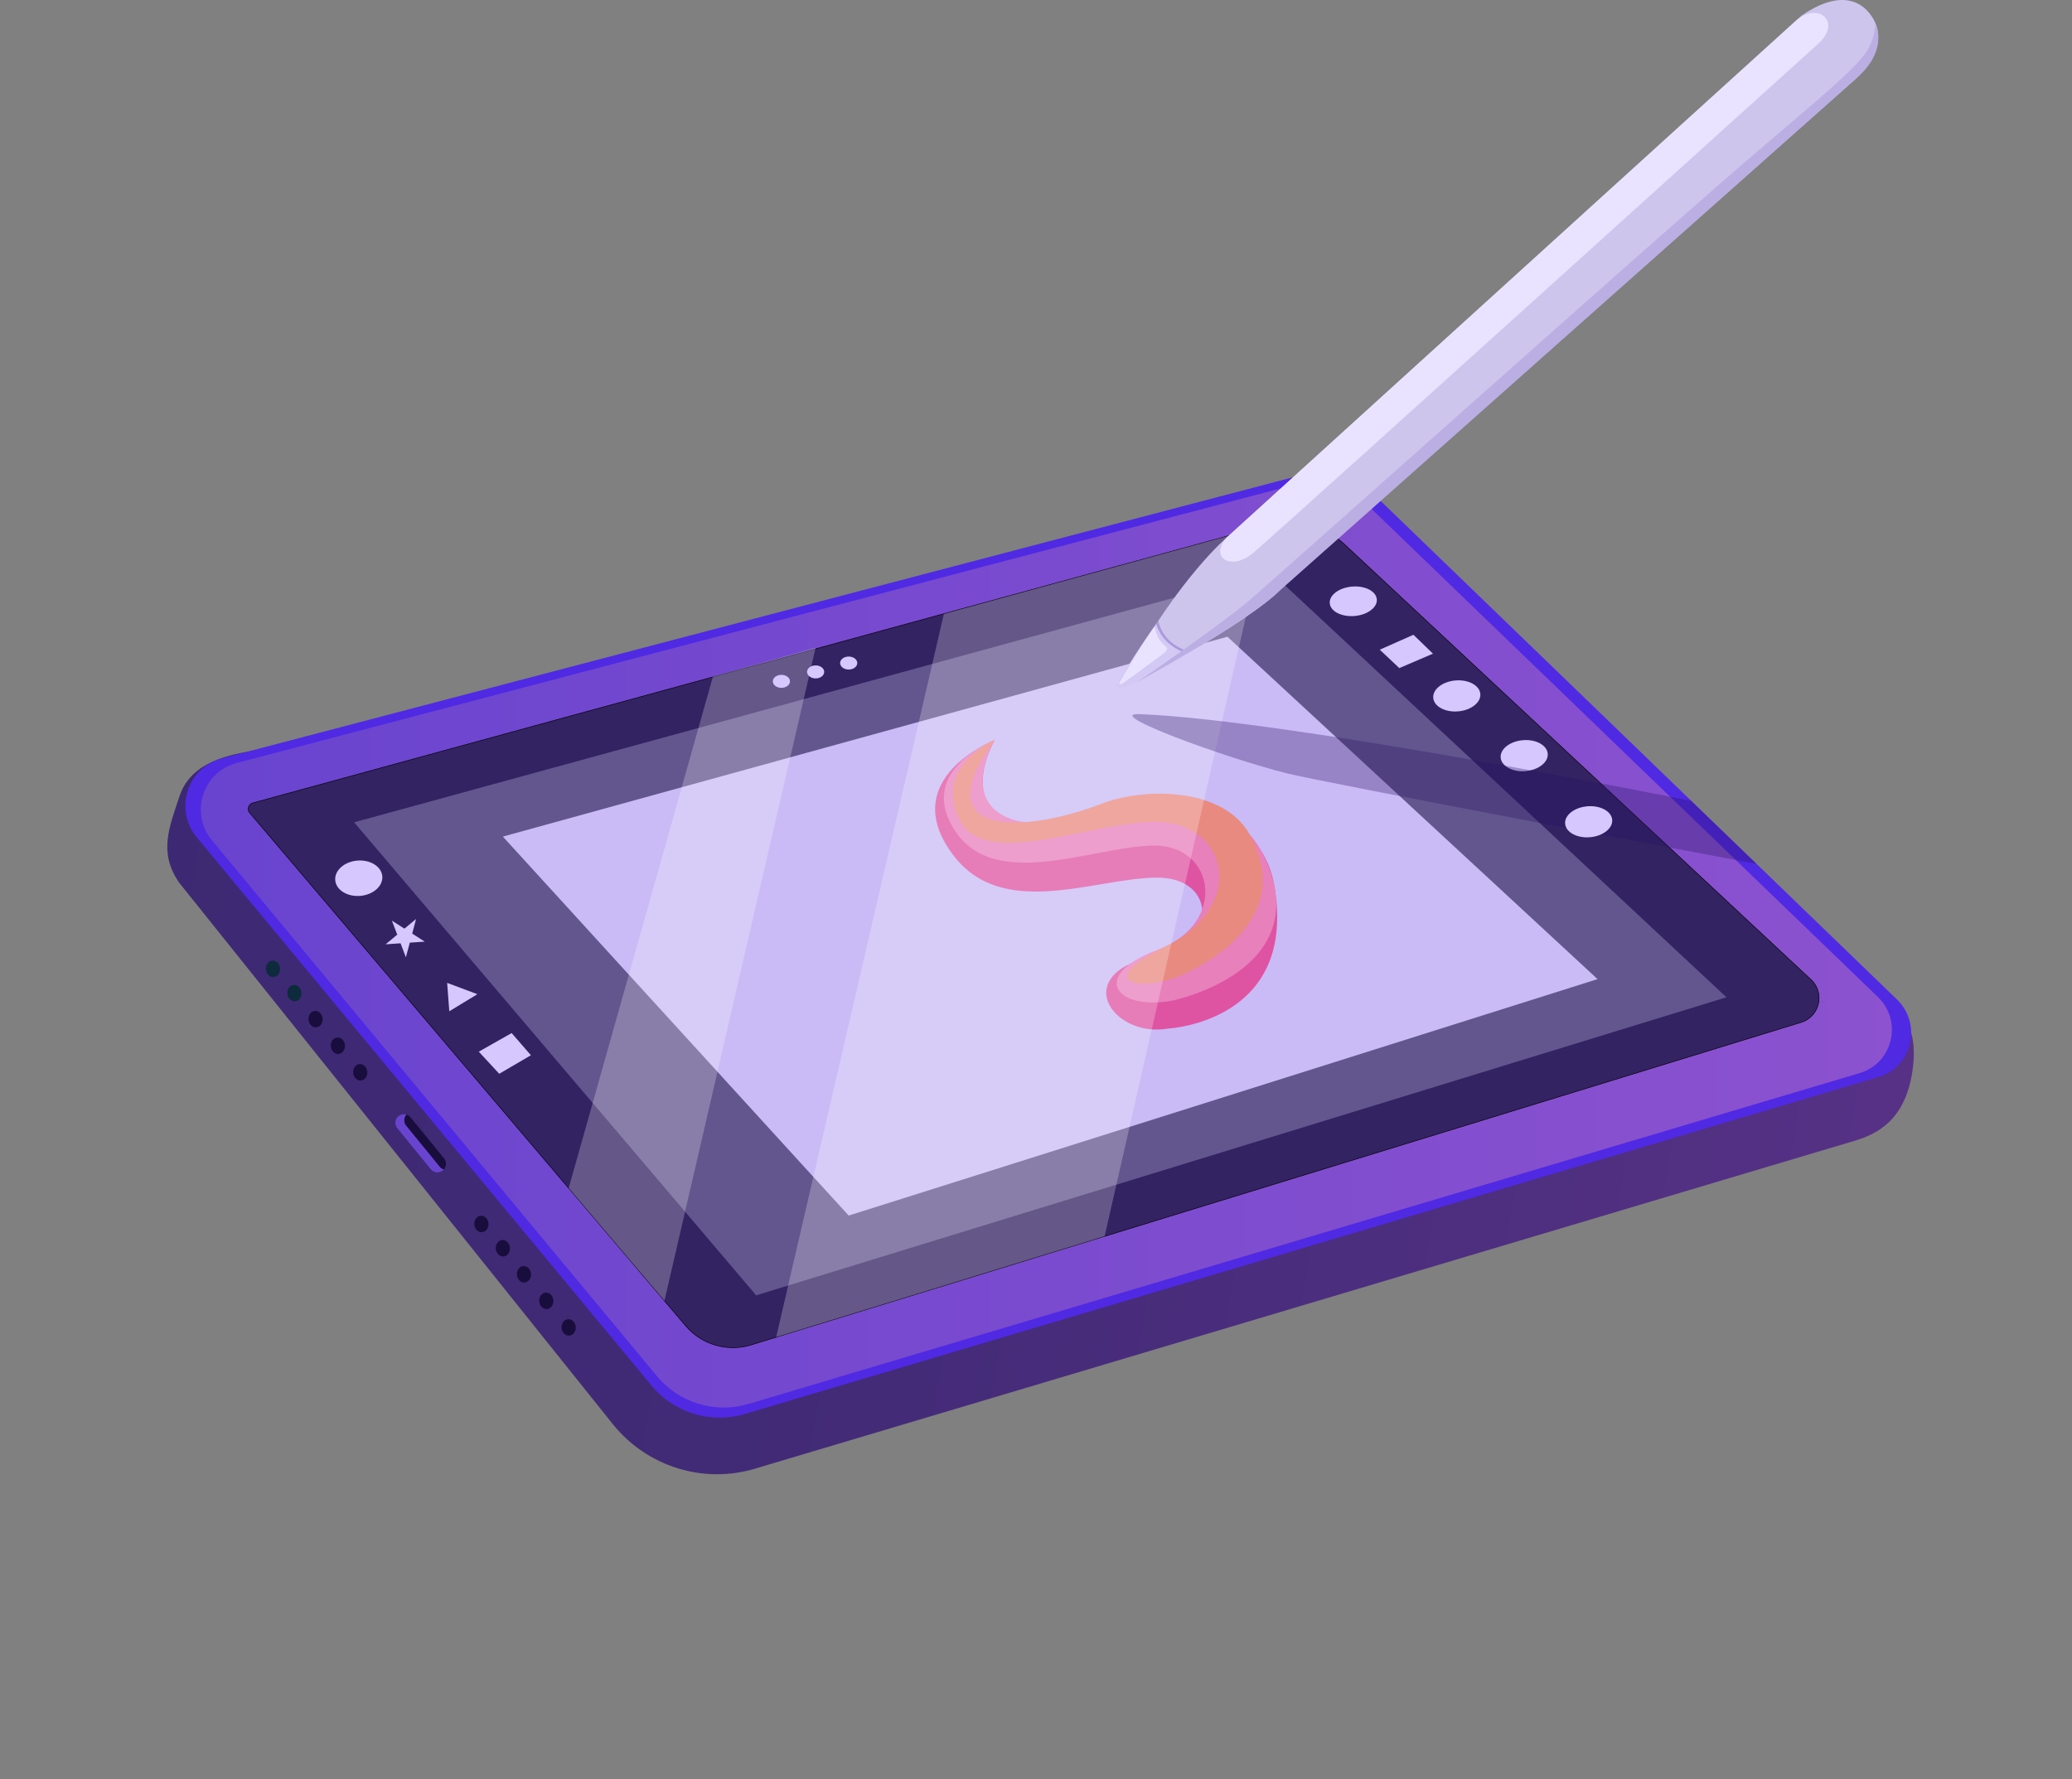 <svg xmlns="http://www.w3.org/2000/svg" xmlns:xlink="http://www.w3.org/1999/xlink" viewBox="0 0 3623.63 3112.14"><rect x="0" y="0" width="3623.63" height="3112.14" fill="#808080" stroke="none"/><defs><style>.cls-1,.cls-10{fill:none;}.cls-2{clip-path:url(#clip-path);}.cls-3{clip-path:url(#clip-path-2);}.cls-4{fill:url(#linear-gradient);}.cls-5{clip-path:url(#clip-path-3);}.cls-6{fill:#5029e2;}.cls-7{clip-path:url(#clip-path-4);}.cls-8{fill:url(#linear-gradient-2);}.cls-9{fill:#342363;}.cls-10{stroke:#000;stroke-miterlimit:10;}.cls-11{fill:#63568e;}.cls-12{fill:#cabaf5;}.cls-13{fill:#d6c7ff;}.cls-14{fill:#de54a3;}.cls-15{fill:#e880bc;}.cls-16{fill:#e88a80;}.cls-17{opacity:0.24;}.cls-18{clip-path:url(#clip-path-6);}.cls-19{fill:#fff;}.cls-20{clip-path:url(#clip-path-7);}.cls-21{opacity:0.32;}.cls-22{clip-path:url(#clip-path-8);}.cls-23{fill:#250f63;}.cls-24{fill:#cec5ed;}.cls-25{fill:#e9e3ff;}.cls-26{fill:#6944cf;}.cls-27{fill:#190d3d;}.cls-28{fill:#0d2b3d;}.cls-29{fill:#a99adb;}.cls-30{fill:#d3c9f5;}.cls-31{fill:#baaee2;}</style><clipPath id="clip-path" transform="translate(292.56 0)"><rect class="cls-1" width="3054.44" height="2578.91"/></clipPath><clipPath id="clip-path-2" transform="translate(292.56 0)"><path class="cls-1" d="M2003.06,950.48,138.89,1315.27c-55,9.61-101.66,28.87-117.72,78.11-17.31,53-37.09,97.21-.67,150.3L779.78,2492c59.62,73.51,157.16,104,247.21,77.36l1922.9-573.51c40.7-12.05,92.25-36.9,103.13-130a199.46,199.46,0,0,0,1.42-22.89v-.25c-.06-72.44-46.55-99.25-99.93-144.71l-944.4-745.85a7.89,7.89,0,0,0-5.2-2,7.73,7.73,0,0,0-1.85.22"/></clipPath><linearGradient id="linear-gradient" y1="2578.91" x2="1" y2="2578.91" gradientTransform="matrix(0, 3168.23, 3168.23, 0, -8169055.91, 116.22)" gradientUnits="userSpaceOnUse"><stop offset="0" stop-color="#3d2973"/><stop offset="0.4" stop-color="#412a76"/><stop offset="0.83" stop-color="#4f2f80"/><stop offset="1" stop-color="#563185"/></linearGradient><clipPath id="clip-path-3" transform="translate(292.56 0)"><rect class="cls-1" width="3054.44" height="2578.91"/></clipPath><clipPath id="clip-path-4" transform="translate(292.56 0)"><path class="cls-1" d="M1992,842.56,121.16,1334.75c-59.44,15.64-82.35,88-42.9,135.45l778,937a151.79,151.79,0,0,0,160,48.75l1943.55-578.85c58-17.27,75.6-90.88,31.87-133L2080.73,865.81A93.47,93.47,0,0,0,1992,842.56"/></clipPath><linearGradient id="linear-gradient-2" y1="2578.91" x2="1" y2="2578.91" gradientTransform="matrix(2957.88, -3.23, 3.23, -2953.18, -7967.6, 7617647.48)" gradientUnits="userSpaceOnUse"><stop offset="0" stop-color="#6944cf"/><stop offset="1" stop-color="#8c52cf"/></linearGradient><clipPath id="clip-path-6" transform="translate(292.56 0)"><rect class="cls-1" x="1064.85" y="918.88" width="857.88" height="1420.3"/></clipPath><clipPath id="clip-path-7" transform="translate(292.56 0)"><rect class="cls-1" x="701.95" y="1132.98" width="431.9" height="1142.56"/></clipPath><clipPath id="clip-path-8" transform="translate(292.56 0)"><rect class="cls-1" x="1687.98" y="1249.15" width="1091.46" height="262.1"/></clipPath></defs><g id="Layer_2" data-name="Layer 2"><g id="Layer_1-2" data-name="Layer 1"><g class="cls-2"><g class="cls-3"><rect class="cls-4" x="446.54" y="120.11" width="2145.44" height="3306.11" transform="translate(-194.52 2967.68) rotate(-80.18)"/></g><g class="cls-5"><path class="cls-6" d="M846.62,2423.48,51.78,1465c-40.29-48.59-17-122.47,43.62-138.38L2003.68,825.72a95.58,95.58,0,0,1,90.62,23.86l930.45,898.58c44.67,43.13,26.76,118.35-32.37,135.93L1010,2473.48a155,155,0,0,1-163.34-50" transform="translate(292.56 0)"/></g><g class="cls-7"><polygon class="cls-8" points="331.37 839.49 3329.74 836.22 3327.95 2473.22 329.58 2476.49 331.37 839.49"/></g><g class="cls-5"><path class="cls-9" d="M906.47,2319.12,144.19,1422a10.79,10.79,0,0,1,5.38-17.39L1922.73,918.88A144.06,144.06,0,0,1,2059.1,952.5l815.4,761c25,23.31,15.39,64.91-17.26,74.94L1021.13,2352.61a108.61,108.61,0,0,1-114.66-33.49" transform="translate(292.56 0)"/><path class="cls-10" d="M906.47,2319.12,144.19,1422a10.79,10.79,0,0,1,5.38-17.39L1922.73,918.88A144.06,144.06,0,0,1,2059.1,952.5l815.4,761c25,23.31,15.39,64.91-17.26,74.94L1021.13,2352.61A108.61,108.61,0,0,1,906.47,2319.12Z" transform="translate(292.56 0)"/><path class="cls-11" d="M1029.88,2265.9,326.75,1438.43,1928.08,999.74a.94.94,0,0,1,.88.22l797.79,744.55Z" transform="translate(292.56 0)"/><path class="cls-12" d="M1191.66,2126.38,586.83,1463.44l1266.82-349.52a.72.72,0,0,1,.69.17l647,598.65Z" transform="translate(292.56 0)"/><path class="cls-13" d="M2214,1220.77c-1.24-14.94,16.18-28.58,38.91-30.47s42.16,8.69,43.4,23.63-16.18,28.58-38.91,30.47-42.16-8.69-43.4-23.63" transform="translate(292.56 0)"/><path class="cls-13" d="M2331.89,1325.27c-1.24-14.94,16.18-28.58,38.91-30.47s42.16,8.69,43.4,23.63S2398,1347,2375.3,1348.9s-42.17-8.69-43.41-23.63" transform="translate(292.56 0)"/><path class="cls-14" d="M1750.83,1799.16s227.84-11.57,184.84-251.38c-24.86-138.59-198.42-177.79-304.68-121-133.1,71.12-254.89.81-184-132.18,0,0-173.07,67-73,200.57,86,114.77,246,41.51,354.92,40s105.88,117.55,6.5,135.38c-162.18,29.08-83.73,146.41,15.44,128.62" transform="translate(292.56 0)"/><path class="cls-15" d="M1757.15,1750.47s260-52.59,158.88-256.71c-53.06-107.11-204.47-105.74-281.44-76.1-140.83,54.24-258.48,9.91-187.62-123.08,0,0-126.38,48-77.66,144.5,64.64,128,246,41.51,354.92,40s130.54,136.56,8,182.32c-120.09,44.83-74.21,106.86,25,89.07" transform="translate(292.56 0)"/><path class="cls-16" d="M1760.31,1711.16s226.74-81,132.3-251.79c-44.7-80.86-181.18-83.22-258.15-53.58C1493.63,1460,1323,1463.17,1447,1294.58c0,0-111.47,48.13-59.53,142.91,45.51,83,231,0,340,0,126.95,0,164.52,146.31,16.34,219.14-115,56.54-57,78.19,16.58,54.53" transform="translate(292.56 0)"/><g class="cls-17"><g class="cls-18"><polygon class="cls-19" points="1931.79 2162.68 2215.29 918.87 1650.7 1073.84 1357.4 2339.17 1931.79 2162.68"/></g></g><g class="cls-17"><g class="cls-20"><polygon class="cls-19" points="1162 2275.54 1426.4 1132.98 1246.87 1183.47 994.5 2078.42 1162 2275.54"/></g></g><g class="cls-21"><g class="cls-22"><path class="cls-23" d="M2665.36,1401.08s-704.83-142-965.16-151.87c-65.68-2.48,149.6,76.48,258.63,103.75,67.38,16.85,820.61,158.29,820.61,158.29Z" transform="translate(292.56 0)"/></g></g><path class="cls-13" d="M293.73,1539.7c-1.42-17,15.86-32.39,38.59-34.28s42.31,10.4,43.72,27.44-15.86,32.4-38.59,34.29-42.3-10.4-43.72-27.45" transform="translate(292.56 0)"/><path class="cls-13" d="M2444.62,1440.91c-1.24-14.94,16.18-28.59,38.91-30.47s42.16,8.69,43.41,23.63-16.18,28.58-38.91,30.47-42.17-8.69-43.41-23.63" transform="translate(292.56 0)"/><path class="cls-13" d="M2033,1055.24c-1.18-14.2,16.29-27.25,39-29.14s42.11,8.1,43.29,22.3-16.29,27.26-39,29.15-42.11-8.1-43.29-22.31" transform="translate(292.56 0)"/><path class="cls-24" d="M2858.49,27,1852.79,940.28s-84.09,71.49-172.71,234c-28.39,52.07,218.7-90,268.8-145,4.66-5.12,1003.39-890.78,1003.39-890.78s65.27-54.8,28.68-109.77C2958.72-4.71,2917.2-13.46,2858.49,27" transform="translate(292.56 0)"/><polygon class="cls-13" points="782 1719.34 785.74 1769 834.88 1739.13 782 1719.34"/><polygon class="cls-13" points="727.67 1607.55 720.86 1633.15 742.8 1647.16 716.65 1648.97 709.84 1674.57 700.5 1650.09 674.35 1651.89 694.72 1634.95 685.37 1610.47 707.31 1624.48 727.67 1607.55"/><polygon class="cls-13" points="873.1 1878.33 837.32 1839.67 894.78 1807.12 928.5 1845.94 873.1 1878.33"/><polygon class="cls-13" points="2447.19 1168.69 2413.04 1136.48 2471.91 1110.4 2506.05 1143.45 2447.19 1168.69"/><path class="cls-13" d="M1059,1191.87c0-6.28,6.71-11.37,15-11.37s15,5.09,15,11.37-6.71,11.37-15,11.37-15-5.09-15-11.37" transform="translate(292.56 0)"/><path class="cls-13" d="M1118.86,1175.35c0-6.28,6.71-11.37,15-11.37s15,5.09,15,11.37-6.71,11.37-15,11.37-15-5.09-15-11.37" transform="translate(292.56 0)"/><path class="cls-13" d="M1176.68,1159.85c0-6.28,6.71-11.37,15-11.37s15,5.09,15,11.37-6.71,11.37-15,11.37-15-5.09-15-11.37" transform="translate(292.56 0)"/><path class="cls-25" d="M1852.79,940.28S2781.22,96.53,2847.43,37c39.78-35.77,81.94,1.68,40.06,39.34-64.86,58.32-911.26,823.83-986.68,889.46-40.47,35.21-79.36,9.1-48-25.51" transform="translate(292.56 0)"/><path class="cls-26" d="M476.48,2040.8l-58.54-71.72a14.93,14.93,0,0,1,.37-19.3,15,15,0,0,0-16.06,23.75l58.54,71.72a15,15,0,0,0,21.07,2.13,15.57,15.57,0,0,0,1.77-1.77,14.9,14.9,0,0,1-7.15-4.81" transform="translate(292.56 0)"/><path class="cls-27" d="M484,2026.31l-58.54-71.72a14.92,14.92,0,0,0-7.14-4.81,14.93,14.93,0,0,0-.37,19.3l58.54,71.72a14.9,14.9,0,0,0,7.15,4.81,15,15,0,0,0,.36-19.3" transform="translate(292.56 0)"/><path class="cls-27" d="M247,1783.8c-.66-8,4.33-14.87,11.15-15.43s12.89,5.42,13.55,13.37-4.33,14.87-11.15,15.44-12.89-5.43-13.55-13.38" transform="translate(292.56 0)"/><path class="cls-27" d="M286,1830.28c-.66-8,4.33-14.87,11.15-15.43s12.88,5.42,13.55,13.38-4.34,14.86-11.15,15.43-12.89-5.43-13.55-13.38" transform="translate(292.56 0)"/><path class="cls-27" d="M325.13,1876.76c-.66-8,4.33-14.87,11.15-15.43s12.88,5.42,13.54,13.38-4.33,14.86-11.15,15.43-12.88-5.43-13.54-13.38" transform="translate(292.56 0)"/><path class="cls-28" d="M210,1738.27c-.66-8,4.33-14.87,11.15-15.43s12.88,5.42,13.54,13.38-4.33,14.86-11.15,15.43-12.88-5.43-13.54-13.38" transform="translate(292.56 0)"/><path class="cls-28" d="M172.51,1695.79c-.66-8,4.33-14.86,11.15-15.43s12.89,5.42,13.55,13.38-4.33,14.86-11.15,15.43-12.89-5.42-13.55-13.38" transform="translate(292.56 0)"/><path class="cls-27" d="M611.42,2230.08c-.66-7.95,4.33-14.86,11.15-15.43s12.89,5.42,13.55,13.38-4.33,14.86-11.15,15.43-12.89-5.42-13.55-13.38" transform="translate(292.56 0)"/><path class="cls-27" d="M650.51,2276.56c-.66-7.95,4.33-14.86,11.15-15.43s12.88,5.43,13.54,13.38-4.33,14.87-11.15,15.43-12.88-5.42-13.54-13.38" transform="translate(292.56 0)"/><path class="cls-27" d="M689.6,2323.05c-.66-8,4.33-14.87,11.15-15.44s12.88,5.43,13.54,13.38-4.33,14.87-11.15,15.43-12.88-5.42-13.54-13.37" transform="translate(292.56 0)"/><path class="cls-27" d="M574.49,2184.55c-.66-8,4.33-14.86,11.15-15.43s12.88,5.43,13.54,13.38-4.33,14.87-11.15,15.43-12.88-5.42-13.54-13.38" transform="translate(292.56 0)"/><path class="cls-27" d="M537,2142.08c-.66-8,4.33-14.87,11.15-15.43s12.89,5.42,13.55,13.38-4.33,14.86-11.15,15.43S537.64,2150,537,2142.08" transform="translate(292.56 0)"/><path class="cls-29" d="M1733.41,1085.52s3.6,37.2,49.5,52.82c1.18.4-128.58,81.33-113.54,49.88,17-35.57,64-102.7,64-102.7" transform="translate(292.56 0)"/><path class="cls-30" d="M1729.6,1091.31s7.4,36.19,53.3,51.81c1.18.4-135,84.54-120,53.09,17-35.57,66.67-104.9,66.67-104.9" transform="translate(292.56 0)"/><path class="cls-25" d="M1672.2,1194.32c-12.77,8.44-4.78-3.68-4.78-3.68s32.39-58.4,59-94.44c1.63-2.21,0,19.42,20.27,34.89,6.43,4.9-4.93,12.55-4.93,12.55s-57.09,42.43-69.56,50.68" transform="translate(292.56 0)"/><path class="cls-31" d="M1696.1,1193.5s144.88-99.7,194.58-141.85,751.9-669.48,887.6-784.58,166.34-142.55,188-169.21,20.95-57.49,20.95-57.49,23.64,45.14-29.81,93.28-1025.19,911.24-1025.19,911.24-25.25,22-94.21,65.88c-35.63,22.67-141.93,82.73-141.93,82.73" transform="translate(292.56 0)"/></g></g></g></g></svg>